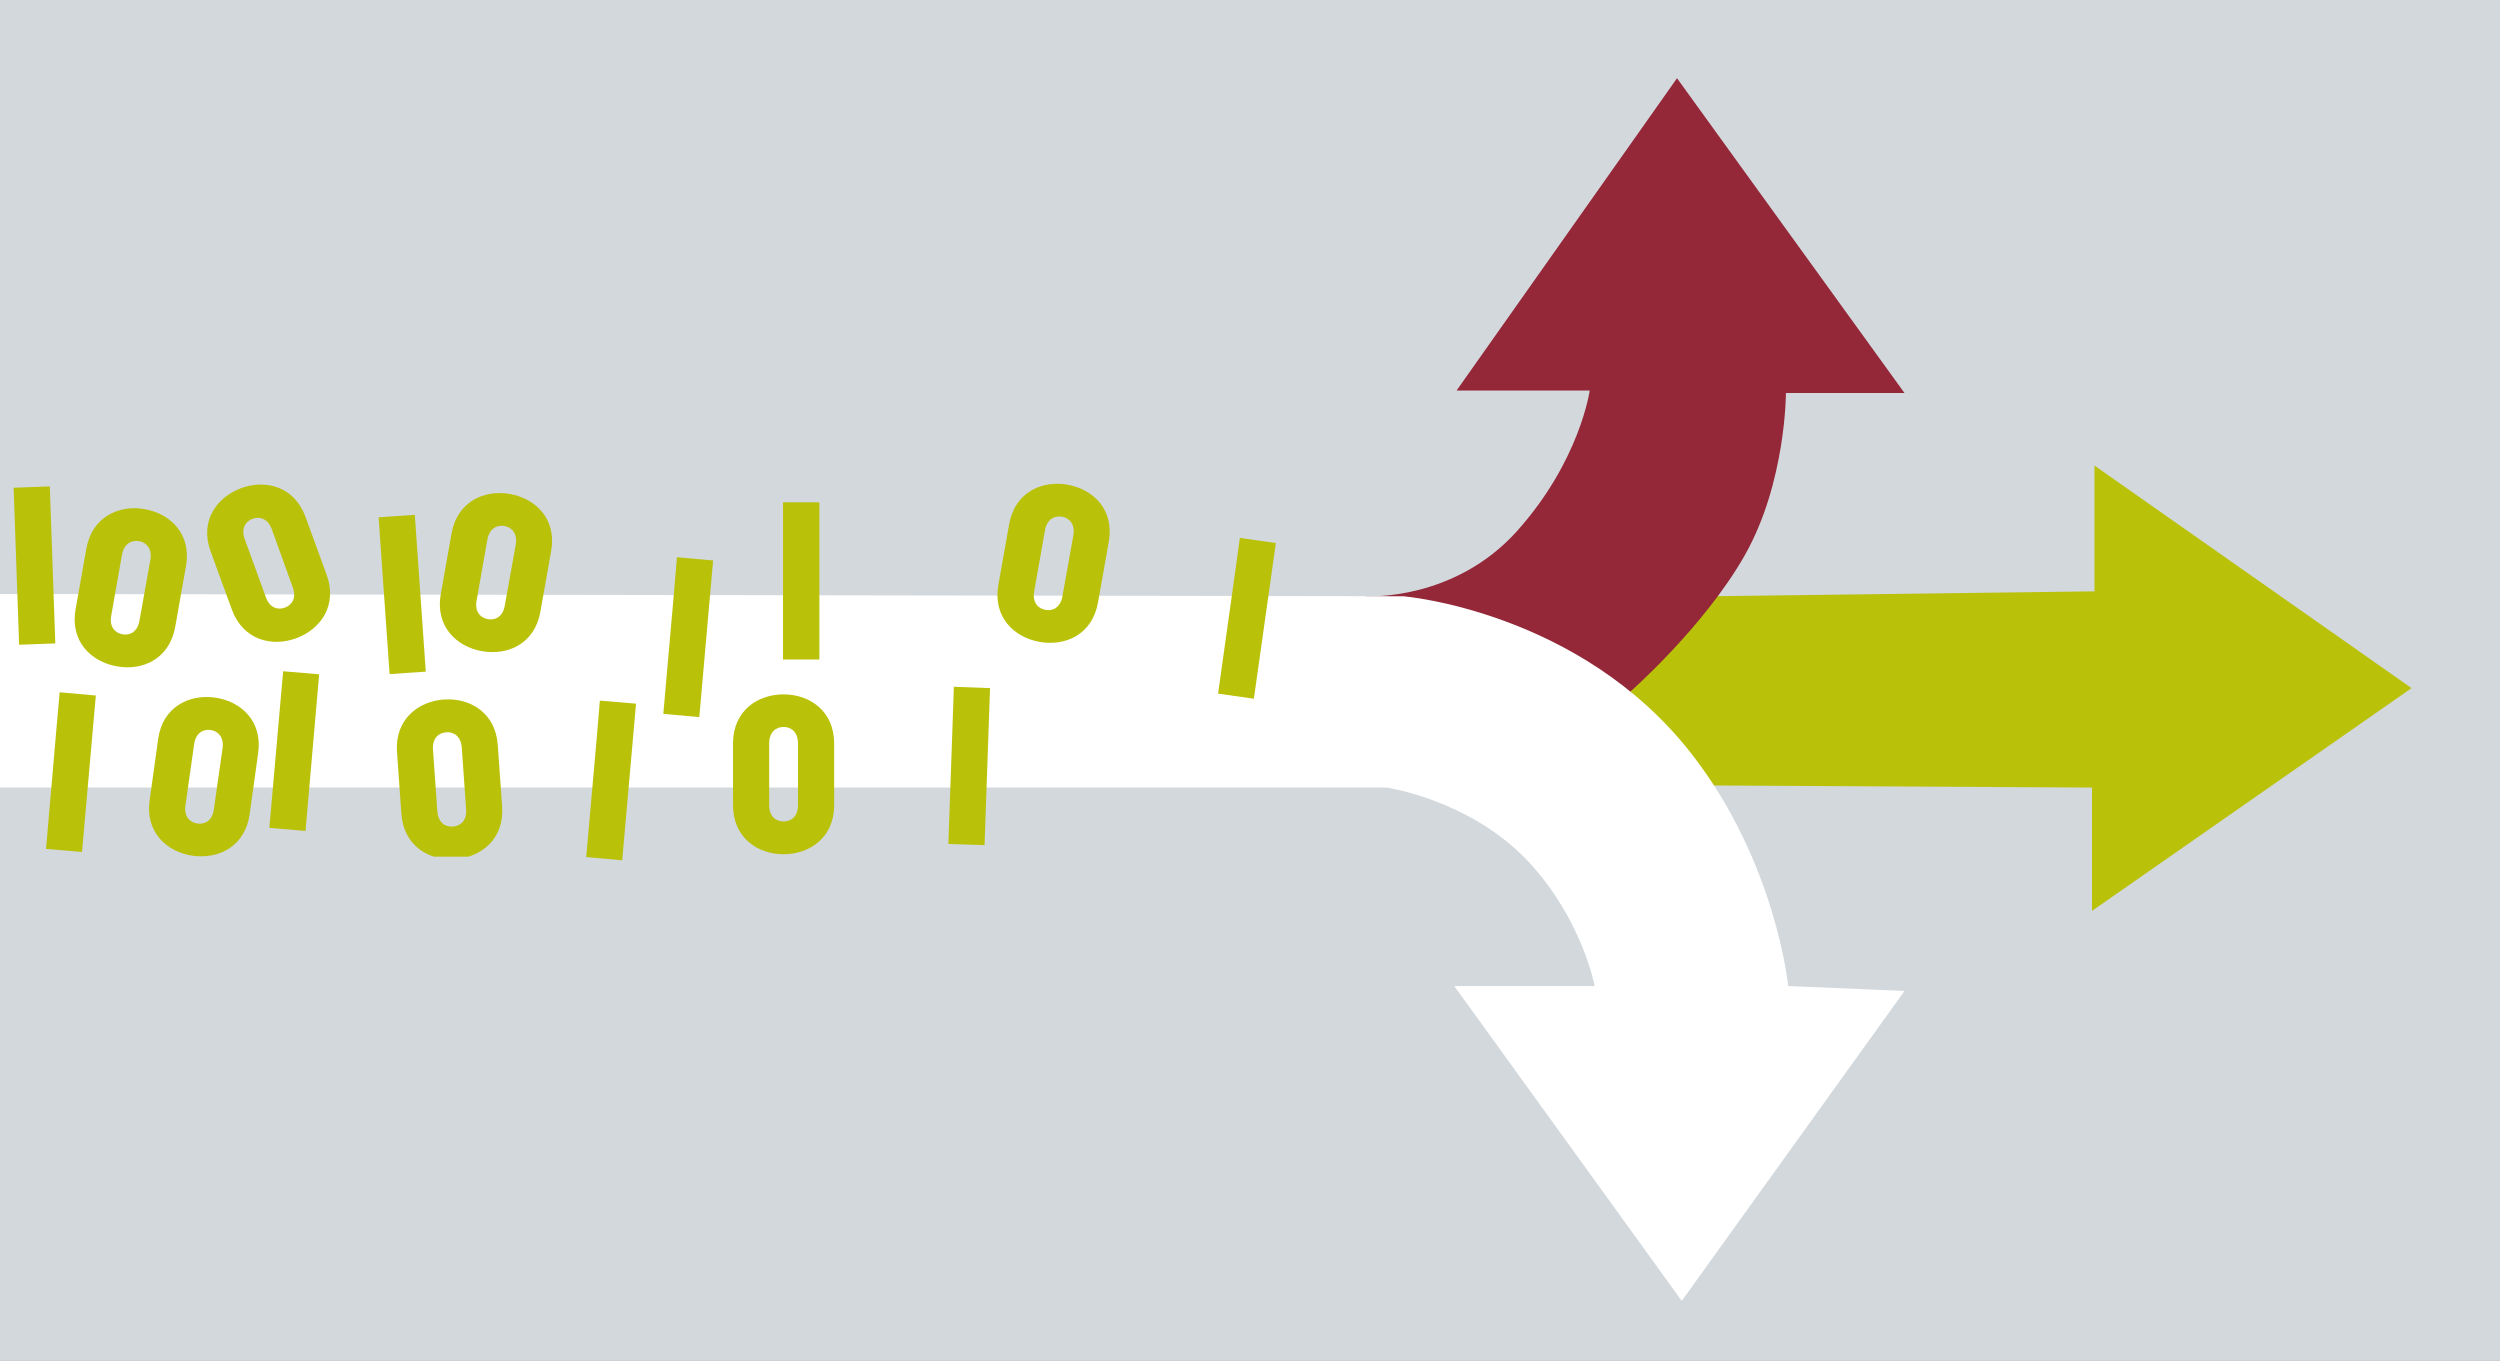 <?xml version="1.0" encoding="utf-8"?>
<!-- Generator: Adobe Illustrator 28.1.0, SVG Export Plug-In . SVG Version: 6.00 Build 0)  -->
<svg version="1.1" id="Ebene_1" xmlns="http://www.w3.org/2000/svg" xmlns:xlink="http://www.w3.org/1999/xlink" x="0px" y="0px"
	 viewBox="0 0 1319.9 718.5" style="enable-background:new 0 0 1319.9 718.5;" xml:space="preserve">
<rect x="0" y="0" width="1319.9" height="718.5" fill="#808080" stroke="none"/>
<style type="text/css">
	.st0{fill:#D2D8DC;stroke:#D2D8DC;}
	.st1{fill:#BAC109;}
	.st2{clip-path:url(#SVGID_00000065757394149028206970000010456675497740548496_);fill:#942738;}
	.st3{clip-path:url(#SVGID_00000065757394149028206970000010456675497740548496_);fill:#FFFFFF;}
	.st4{clip-path:url(#SVGID_00000183933728968522266210000002265969635375099056_);fill:#BAC109;}
	.st5{clip-path:url(#SVGID_00000044872610393661984330000017481255146121628564_);fill:#BAC109;}
	.st6{clip-path:url(#SVGID_00000163763804362472802030000004041913283287504782_);fill:#BAC109;}
	.st7{clip-path:url(#SVGID_00000052819405187354124610000005997586236266032050_);fill:#BAC109;}
</style>
<rect x="-1" y="-1.1" class="st0" width="1322.6" height="720.4"/>
<polygon class="st1" points="1105.8,312.2 603.5,318.6 551.1,363.3 626.5,413.2 1104.5,415.8 1104.5,480.9 1273.2,363.3 
	1105.8,245.8 "/>
<g>
	<defs>
		<rect id="SVGID_1_" x="-65.6" y="41.3" width="1338.8" height="645.5"/>
	</defs>
	<clipPath id="SVGID_00000021806423437990215450000006729584080304949949_">
		<use xlink:href="#SVGID_1_"  style="overflow:visible;"/>
	</clipPath>
	<path style="clip-path:url(#SVGID_00000021806423437990215450000006729584080304949949_);fill:#942738;" d="M885.4,41.3
		l120.1,166.2h-62.6c0,0,0,47.3-21.7,85.6c-21.7,38.3-61.4,72.9-61.4,72.9L696.2,325l25.6-10.2c0,0,46,2.6,79.2-34.5
		c33.2-37.1,38.3-74.1,38.3-74.1h-70.3L885.4,41.3z"/>
	<path style="clip-path:url(#SVGID_00000021806423437990215450000006729584080304949949_);fill:#FFFFFF;" d="M-53.6,415.8H732
		c0,0,44.7,6.4,75.4,39.6c28.2,30.6,34.5,65.2,34.5,65.2h-74.1l120.1,166.2l117.6-163.6l-61.4-2.6c0,0-6.4-65.4-51.1-122.7
		c-58.8-75.4-152.1-83.1-152.1-83.1l-806.5-1.3L-53.6,415.8z"/>
</g>
<g>
	<defs>
		<rect id="SVGID_00000147938382880495954520000003997694659115567547_" x="-181.2" y="341.7" width="960.3" height="197.4"/>
	</defs>
	<clipPath id="SVGID_00000093165501049448647310000009765021937405569167_">
		<use xlink:href="#SVGID_00000147938382880495954520000003997694659115567547_"  style="overflow:visible;"/>
	</clipPath>
	<path style="clip-path:url(#SVGID_00000093165501049448647310000009765021937405569167_);fill:#BAC109;" d="M421.3,425.2
		c0,5.8-3.5,8.5-7.6,8.5c-4.1,0-7.6-2.7-7.6-8.5v-32.8c0-5.8,3.5-8.6,7.6-8.6c4.1,0,7.6,2.8,7.6,8.6V425.2z M440.4,425.1v-32.6
		c0-17.1-12.9-25.9-26.7-25.9c-13.8,0-26.7,8.7-26.7,25.9v32.6c0,17.1,12.9,25.9,26.7,25.9C427.4,451,440.4,442.3,440.4,425.1"/>
</g>
<g>
	<defs>
		<rect id="SVGID_00000040567643801614232600000005680429751345222568_" x="-272" y="233.2" width="960.3" height="197.4"/>
	</defs>
	<clipPath id="SVGID_00000162320086163825682820000015676798294425881242_">
		<use xlink:href="#SVGID_00000040567643801614232600000005680429751345222568_"  style="overflow:visible;"/>
	</clipPath>
	<path style="clip-path:url(#SVGID_00000162320086163825682820000015676798294425881242_);fill:#BAC109;" d="M560.9,314.9
		c-1,5.7-4.9,7.8-8.9,7.1c-4-0.7-7-4-6-9.7l5.7-32.3c1-5.7,4.9-7.9,9-7.2c4,0.7,7,4.1,6,9.8L560.9,314.9z M579.7,318.1l5.7-32.1
		c3-16.9-8.2-27.7-21.8-30.1c-13.5-2.4-27.8,4-30.8,20.8l-5.7,32.1c-3,16.9,8.2,27.7,21.8,30.1C562.5,341.3,576.7,335,579.7,318.1"
		/>
</g>
<polygon class="st1" points="651.8,304.2 643.1,366.2 662,368.9 673.6,286.7 654.6,284 "/>
<polyline class="st1" points="502.9,383 500.7,445.6 519.8,446.2 522.7,363.3 503.6,362.6 "/>
<polyline class="st1" points="413.4,285.6 413.4,348.2 432.6,348.2 432.6,265.2 413.4,265.2 "/>
<polygon class="st1" points="26.3,256.8 7.2,257.5 7.9,277.9 10.1,340.4 29.2,339.7 "/>
<g>
	<defs>
		<rect id="SVGID_00000044877779748361630470000017365901768669449874_" x="25.8" y="255.8" width="960.3" height="197.4"/>
	</defs>
	<clipPath id="SVGID_00000139981815680243523780000017774590187618090427_">
		<use xlink:href="#SVGID_00000044877779748361630470000017365901768669449874_"  style="overflow:visible;"/>
	</clipPath>
	<path style="clip-path:url(#SVGID_00000139981815680243523780000017774590187618090427_);fill:#BAC109;" d="M266.5,319.8
		c-1,5.7-4.9,7.8-8.9,7.1c-4-0.7-7-4-6-9.7l5.7-32.3c1-5.7,4.9-7.9,9-7.2c4,0.7,7,4.1,6,9.8L266.5,319.8z M285.3,323l5.7-32.1
		c3-16.9-8.2-27.7-21.8-30.1c-13.5-2.4-27.8,4-30.8,20.8l-5.7,32.1c-3,16.9,8.2,27.7,21.8,30.1C268.1,346.2,282.3,339.9,285.3,323"
		/>
	<path style="clip-path:url(#SVGID_00000139981815680243523780000017774590187618090427_);fill:#BAC109;" d="M154.6,310.2
		c2,5.5-0.4,9.2-4.2,10.6c-3.8,1.4-8,0.1-10-5.4l-11.2-30.8c-2-5.5,0.3-9.3,4.2-10.7c3.8-1.4,8.1,0,10.1,5.5L154.6,310.2z
		 M172.5,303.6l-11.2-30.7c-5.9-16.1-21-19.9-33.9-15.2c-12.9,4.7-22.1,17.3-16.2,33.4l11.2,30.7c5.9,16.1,21,19.9,33.9,15.2
		C169.2,332.3,178.3,319.7,172.5,303.6"/>
</g>
<polyline class="st1" points="201.3,293.5 205.7,355.9 224.8,354.6 219,271.8 199.9,273.1 "/>
<polygon class="st1" points="29.7,385.8 24.3,448.2 43.3,449.8 50.6,367.2 31.5,365.5 "/>
<g>
	<defs>
		<rect id="SVGID_00000080919475506714432900000006652167654245903244_" x="31.9" y="254.9" width="960.3" height="197.4"/>
	</defs>
	<clipPath id="SVGID_00000084496892039488003730000007815455331112749492_">
		<use xlink:href="#SVGID_00000080919475506714432900000006652167654245903244_"  style="overflow:visible;"/>
	</clipPath>
	<path style="clip-path:url(#SVGID_00000084496892039488003730000007815455331112749492_);fill:#BAC109;" d="M112.9,427.4
		c-0.8,5.8-4.6,7.9-8.7,7.4c-4-0.6-7.1-3.7-6.3-9.5l4.6-32.4c0.8-5.8,4.7-8.1,8.7-7.5c4,0.6,7.1,3.8,6.3,9.6L112.9,427.4z
		 M131.8,429.9l4.5-32.3c2.4-17-9.2-27.4-22.8-29.3c-13.6-1.9-27.7,4.9-30,21.9L79,422.5c-2.4,17,9.2,27.4,22.8,29.3
		C115.4,453.7,129.4,446.9,131.8,429.9"/>
	<path style="clip-path:url(#SVGID_00000084496892039488003730000007815455331112749492_);fill:#BAC109;" d="M246.1,427.4
		c0.4,5.8-2.9,8.7-7,9c-4.1,0.3-7.7-2.1-8.2-8l-2.3-32.7c-0.4-5.8,2.9-8.8,7-9.1c4.1-0.3,7.8,2.3,8.2,8.1L246.1,427.4z M265.1,425.9
		l-2.3-32.6c-1.2-17.1-14.7-24.9-28.4-24c-13.7,1-26,10.6-24.8,27.7l2.3,32.6c1.2,17.1,14.7,24.9,28.4,24
		C254,452.6,266.3,443,265.1,425.9"/>
</g>
<polyline class="st1" points="147.7,374.7 142.2,437.1 161.3,438.7 168.5,356 149.5,354.4 "/>
<polyline class="st1" points="355.7,314.5 350.2,376.9 369.2,378.6 376.5,295.9 357.4,294.2 "/>
<polygon class="st1" points="315,390.2 309.5,452.5 328.5,454.2 335.8,371.5 316.7,369.9 "/>
<path class="st1" d="M73.6,327.8c-1,5.7-4.9,7.8-8.9,7.1c-4-0.7-7-4-6-9.7l5.7-32.3c1-5.7,4.9-7.9,9-7.2c4,0.7,7,4.1,6,9.8
	L73.6,327.8z M92.5,331l5.7-32.1c3-16.9-8.2-27.7-21.8-30.1c-13.5-2.4-27.8,4-30.8,20.8l-5.7,32.1c-3,16.9,8.2,27.7,21.8,30.1
	C75.2,354.3,89.5,347.9,92.5,331"/>
</svg>
